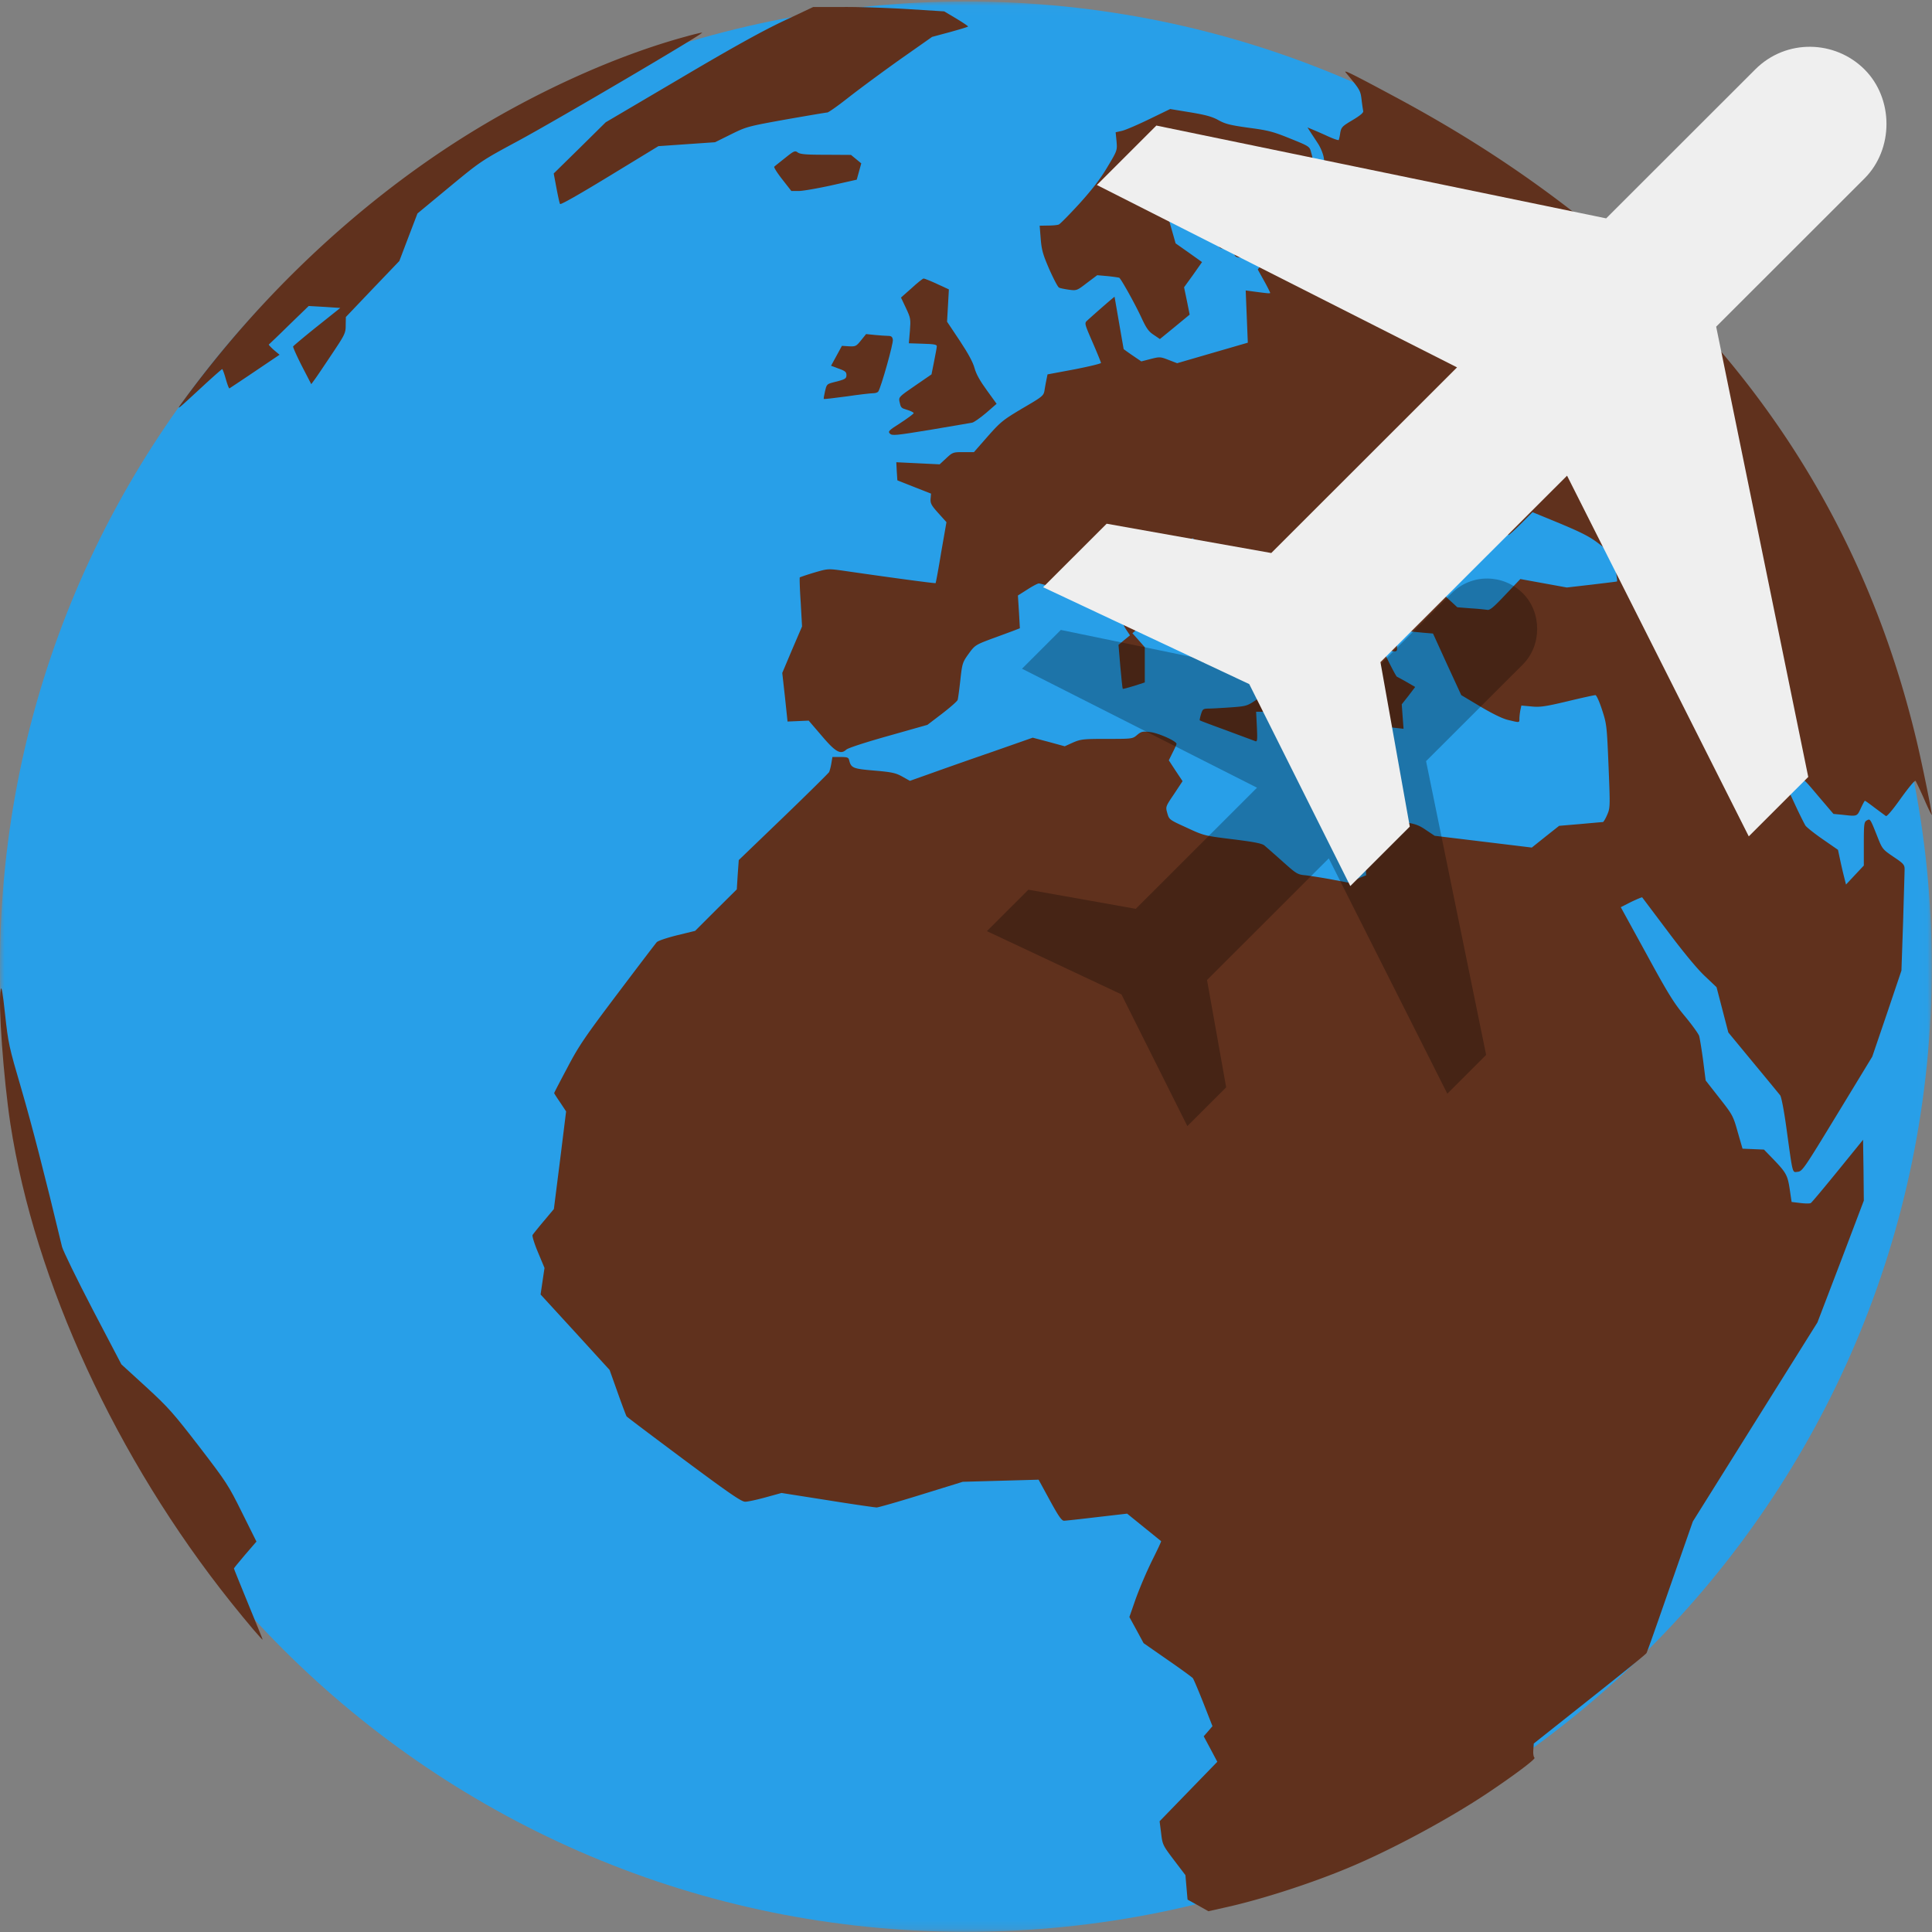 <svg width="211" height="211" xmlns="http://www.w3.org/2000/svg" xmlns:xlink="http://www.w3.org/1999/xlink"><rect width="100%" height="100%" fill="#808080" stroke="none"/><defs><path id="a" d="M0 .022h210.978v210.813H0z"/></defs><g fill="none" fill-rule="evenodd"><g transform="translate(0 .142)"><mask id="b" fill="#fff"><use xlink:href="#a"/></mask><path d="M210.978 105.429c0 58.214-47.23 105.406-105.49 105.406S0 163.643 0 105.43C0 47.214 47.229.022 105.489.022c58.26 0 105.489 47.192 105.489 105.407" fill="#289FE8" mask="url(#b)"/></g><path d="M85.599 2.28c-2.31 1.088-5.51 2.852-11.334 6.297l-8.117 4.78-2.837 2.803-2.838 2.786.297 1.582c.165.858.33 1.649.396 1.748.066.115 2.161-1.088 5.411-3.066l5.329-3.248 3.085-.214 3.101-.214 1.732-.858c1.7-.84 1.815-.873 6.022-1.632 2.36-.412 4.388-.758 4.504-.758.132 0 1.204-.758 2.392-1.698 1.204-.94 3.728-2.802 5.609-4.137l3.448-2.423 1.963-.528c1.072-.297 1.963-.56 1.963-.61 0-.05-.594-.445-1.303-.874l-1.303-.774-3.943-.248c-2.161-.131-5.378-.247-7.144-.23h-3.217L85.6 2.28zM74.958 3.978c-7.853 2.127-16.91 6.264-24.829 11.308-11.267 7.187-21.66 16.996-29.926 28.238-1.072 1.467-1.187 1.55 2.063-1.45 1.055-.973 1.963-1.764 1.996-1.764.05 0 .23.478.396 1.071.165.594.346 1.055.396 1.039.049-.033 1.303-.858 2.788-1.863l2.689-1.813-.627-.528c-.33-.297-.578-.56-.545-.593.033-.017 1.04-.973 2.211-2.127l2.145-2.077 1.732.099 1.716.115-2.541 2.028c-1.402 1.12-2.574 2.11-2.607 2.176-.033.082.396 1.038.957 2.143l1.023 1.978.445-.61c.248-.346 1.09-1.599 1.881-2.786 1.353-2.027 1.435-2.192 1.435-3.05l.017-.89 2.92-3.066 2.92-3.05.99-2.604.99-2.588 3.464-2.868c3.432-2.835 3.497-2.885 7.506-5.044C60.87 13.077 77.07 3.549 76.673 3.566c-.131 0-.89.181-1.715.412M160.793 54.733c.858.116.874.132 2.376 1.863.841.973 1.534 1.797 1.567 1.83.033.05.643-.495 1.353-1.203l1.286-1.286 3.003 1.236c2.36.99 3.266 1.45 4.223 2.193.677.51 1.32 1.038 1.436 1.17.148.181.66 2.852.56 2.967-.016.017-1.253.165-2.755.346l-2.722.314-2.54-.462-2.54-.462-1.634 1.715c-1.287 1.368-1.7 1.714-1.98 1.648a27.904 27.904 0 0 0-1.814-.165l-1.452-.115-1.072-.99c-.644-.609-1.056-1.12-1.056-1.35 0-.182.346-2.408.775-4.93l.792-4.599.66.1c.363.049 1.056.131 1.534.18m19.78-2.983c.99.214 1.106.297 2.97 2.093 1.155 1.088 2.64 2.77 3.662 4.088 1.716 2.259 6.286 8.951 6.286 9.232 0 .082-.347.428-.76.774-.758.61-.775.61-1.533.413-2.013-.528-2.475-.71-2.558-.973-.05-.148-.313-1.467-.593-2.918-.28-1.45-.561-2.67-.644-2.72-.066-.05-1.32-1.022-2.771-2.176l-2.64-2.093-1.303-2.835c-.71-1.566-1.32-2.902-1.353-2.984-.083-.165 0-.165 1.237.099M146.985 7.934c1.534 1.847 1.6 1.945 1.716 2.951.066.544.148 1.104.181 1.236.05.182-.33.495-1.155.99-1.138.675-1.237.774-1.353 1.384-.049.38-.132.725-.165.791-.049.066-.643-.148-1.352-.478a50.75 50.75 0 0 0-1.667-.725l-.395-.165.296.462c.165.263.545.824.842 1.286.297.445.577 1.153.643 1.566.05.412.149.857.182 1.022.05.18-.231.51-.908 1.022-.544.412-1.022.758-1.088.758-.149 0-2.887-2.176-2.887-2.291 0-.05.775-.083 1.732-.05 1.93.066 1.897.083 1.567-1.12-.149-.578-.247-.627-2.293-1.451-1.864-.759-2.409-.89-4.52-1.17-2.013-.281-2.541-.413-3.283-.825-.677-.38-1.386-.577-3.069-.857l-2.21-.363-2.244 1.088c-1.254.61-2.59 1.187-2.986 1.286l-.726.165.099.989c.082.989.082 1.005-1.006 2.819-.76 1.285-1.683 2.472-3.052 3.989-1.09 1.187-2.095 2.209-2.244 2.275-.148.066-.676.115-1.171.115l-.924.016.115 1.435c.1 1.236.248 1.73.94 3.33.463 1.038.925 1.928 1.057 1.994.115.066.61.165 1.072.23.858.116.89.1 1.98-.74l1.121-.842 1.139.1c.627.065 1.187.148 1.27.18.214.149 1.732 2.869 2.425 4.369.528 1.137.775 1.5 1.336 1.863l.677.461 1.633-1.335 1.617-1.335-.297-1.484-.314-1.5.99-1.368.973-1.385-1.435-1.022-1.452-1.022-.379-1.335c-.214-.742-.412-1.45-.462-1.616-.05-.18.28-.51 1.188-1.12l1.287-.858-.1-1.4-.082-1.418.858.115c.462.05 1.122.099 1.468.099.528 0 .644.066.792.445.165.412.1.626-.577 1.88-.99 1.878-.99 2.323-.017 4.269.413.824.842 1.483.957 1.483.594 0 1.402.363 1.485.66.148.576 1.188.428 3.497-.528l2.095-.84 1.073.527 1.089.527-.38.412c-.363.38-.495.396-2.161.396h-1.782l-.445.577-.43.577.677 1.22c.38.676.677 1.286.677 1.335 0 .082-.215.066-1.947-.165l-.726-.099.116 2.852.115 2.852-3.86 1.12-3.86 1.122-.94-.363c-.892-.346-.974-.346-1.948-.099l-1.022.264-.974-.66c-.528-.362-.957-.675-.957-.692 0-.016-.23-1.302-.495-2.835-.264-1.55-.494-2.835-.494-2.868 0-.05-1.914 1.615-3.02 2.62-.28.264-.247.363.627 2.374.495 1.138.908 2.16.908 2.226 0 .082-1.32.395-2.92.709l-2.92.544-.116.577c-.066.313-.165.857-.214 1.186-.1.577-.231.676-2.409 1.946-2.128 1.269-2.375 1.467-3.794 3.066l-1.501 1.714h-1.155c-1.106 0-1.172.017-1.864.66l-.726.675-2.376-.115-2.359-.115.05.989.065.989 1.832.725 1.847.725-.05.577c-.032.495.1.726.842 1.55l.891.989-.577 3.297c-.297 1.83-.578 3.33-.61 3.362-.05.05-5.313-.659-10.163-1.368-1.584-.214-1.617-.214-3.085.215-.825.247-1.534.494-1.584.527-.033.05 0 1.27.1 2.72l.148 2.638-1.09 2.538-1.071 2.539.297 2.654.28 2.654 1.155-.05 1.155-.05 1.402 1.633c1.534 1.813 2.078 2.11 2.705 1.533.215-.182 2.03-.775 4.603-1.5l4.256-1.204 1.6-1.22c.875-.675 1.65-1.351 1.7-1.5.05-.148.181-1.137.297-2.176.198-1.83.247-1.945.907-2.868.66-.906.743-.972 2.409-1.599.957-.346 2.062-.758 2.458-.906l.726-.28-.1-1.781-.115-1.797 1.04-.66c.56-.362 1.121-.659 1.253-.659.116 0 1.056.264 2.096.594l1.88.577 2.409-1.55 2.408-1.55 1.238.462c1.452.528 1.353.462 4.372 3.726 2.177 2.357 2.375 2.538 3.414 2.934.594.23 2.129 1.104 3.382 1.945l2.294 1.517.874 1.516.874 1.533-1.254.841c-1.253.857-1.253.857-3.002.99-.957.065-2.046.131-2.425.131-.627.016-.677.05-.858.626-.099.33-.165.627-.132.66.016.033 1.336.527 2.92 1.104 1.584.594 2.986 1.105 3.134 1.17.231.083.248-.082.182-1.565l-.083-1.649h1.452l.957-1.813.973-1.813-.676-.759c-.759-.857-.792-1.055-.38-1.846l.298-.527.643.478c.363.247.94.51 1.287.577.693.131.693.131.28-.973-.082-.214-.94-.775-2.227-1.467-1.732-.923-2.128-1.22-2.31-1.649-.214-.51-.28-.544-1.633-.741l-1.419-.215-1.138-1.351a28.417 28.417 0 0 0-2.277-2.358c-.973-.873-1.204-1.17-1.715-2.406l-.594-1.402.792-.346.808-.33.248.578c.23.544.264.56 1.154.56.924 0 .94.017 1.815.973.759.807 1.666 1.417 5.444 3.643l4.537 2.67v1.45c0 1.418.016 1.468.775 2.803.693 1.22.891 1.434 2.046 2.193l1.27.857 1.155 2.324c1.303 2.621.957 2.357 3.481 2.638l1.056.115-.1-1.335-.098-1.336.742-.94.726-.955-.94-.544a25.76 25.76 0 0 0-1.056-.577c-.149-.066-1.815-3.429-1.7-3.429.05 0 .281.148.512.33.231.181.61.33.841.33.413 0 .413 0 .297-1.171l-.115-1.17.874.099c.479.049 1.403.131 2.046.197l1.188.1 1.534 3.362 1.55 3.363 2.096 1.253c1.336.791 2.441 1.335 3.052 1.467 1.237.297 1.204.313 1.204-.149 0-.214.05-.626.1-.906l.115-.528 1.088.1c.924.098 1.518.016 3.943-.561 1.568-.38 2.937-.676 3.052-.676.116 0 .43.692.726 1.599.512 1.566.528 1.764.71 6.149.181 4.417.181 4.566-.149 5.324-.181.429-.396.775-.462.791-.066 0-1.188.1-2.458.215l-2.326.197-1.501 1.187-1.485 1.187-5.296-.643-5.312-.643-.94-.626c-.759-.528-1.188-.676-2.227-.84l-1.27-.182-1.65 1.088c-1.452.972-1.633 1.154-1.567 1.516.032.231.082 1.072.115 1.88l.05 1.483-.99.396-.99.395-1.815-.346a63.52 63.52 0 0 0-2.771-.445c-.94-.082-1.023-.148-2.558-1.516a182.15 182.15 0 0 0-1.963-1.731c-.264-.231-1.089-.396-3.48-.693-3.086-.379-3.152-.395-5.032-1.269-1.881-.857-1.914-.873-2.112-1.582-.198-.693-.198-.71.742-2.094l.924-1.401-.759-1.137-.742-1.138.412-.84c.231-.446.43-.89.43-.957 0-.296-1.93-1.17-2.855-1.285-.857-.1-.99-.066-1.451.313-.495.428-.545.428-3.283.428-2.607 0-2.854.033-3.712.396l-.908.412-1.748-.478-1.749-.462-4.47 1.567a625.05 625.05 0 0 0-6.715 2.357l-2.227.791-.825-.462c-.71-.395-1.122-.494-3.052-.659-2.343-.198-2.54-.28-2.755-1.12-.066-.314-.198-.364-.957-.364h-.874l-.116.693c-.066.395-.181.824-.247.956-.083.132-2.326 2.357-4.999 4.929l-4.867 4.681-.115 1.6-.1 1.598-2.276 2.259-2.276 2.274-1.964.479c-1.121.28-2.062.593-2.227.758-.148.165-2.078 2.703-4.305 5.654-3.53 4.681-4.224 5.687-5.461 8.06-.792 1.484-1.435 2.72-1.435 2.77 0 .033.297.495.66 1.022l.643.973-.66 5.324-.676 5.341-1.106 1.319c-.61.725-1.154 1.401-1.22 1.517-.066.098.198.956.593 1.895l.71 1.698-.215 1.45-.214 1.451 3.778 4.121 3.761 4.122.875 2.456c.478 1.351.923 2.522.973 2.604.05.083 2.887 2.21 6.285 4.748 4.966 3.692 6.286 4.599 6.682 4.582.28 0 1.27-.214 2.227-.478l1.732-.478 5.032.791c2.771.446 5.18.792 5.361.792.182 0 2.376-.627 4.867-1.401l4.537-1.402 4.14-.115 4.141-.115 1.221 2.241c.94 1.731 1.303 2.242 1.551 2.242.181 0 1.815-.181 3.613-.395l3.283-.38 1.831 1.484c1.006.808 1.848 1.5 1.88 1.517.034.033-.428 1.005-1.006 2.16a47.828 47.828 0 0 0-1.765 4.137l-.693 1.994.776 1.418.775 1.434 2.607 1.814c1.435.989 2.672 1.895 2.771 2.01.083.1.61 1.336 1.155 2.72l.99 2.523-.479.56-.478.544.742 1.385.743 1.401-3.151 3.247-3.151 3.248.165 1.285c.148 1.27.181 1.336 1.402 2.951l1.254 1.649.115 1.335.116 1.335 1.138.627 1.138.643 1.766-.396c4.157-.907 10.08-2.835 14.385-4.715 4.487-1.945 10.261-5.077 14.27-7.747 2.986-1.995 5.378-3.792 5.197-3.907-.1-.066-.165-.429-.132-.841l.05-.709 6.087-4.83c3.349-2.654 6.153-4.912 6.22-5.044.082-.115 1.237-3.412 2.59-7.303l2.474-7.071 6.797-10.863 6.813-10.88 2.54-6.643 2.525-6.66-.033-3.313-.05-3.33-2.771 3.412c-1.518 1.863-2.838 3.445-2.937 3.495-.082.066-.593.066-1.121 0l-.974-.116-.198-1.335c-.23-1.582-.396-1.863-1.781-3.313l-1.04-1.072-1.171-.05-1.171-.049-.528-1.83c-.495-1.763-.561-1.879-2.013-3.725l-1.485-1.895-.28-2.21c-.165-1.22-.363-2.406-.43-2.653-.082-.248-.774-1.204-1.55-2.143-1.204-1.434-1.847-2.473-4.207-6.808l-2.804-5.11 1.138-.578c.627-.296 1.171-.527 1.204-.494.033.05 1.287 1.714 2.789 3.709 1.666 2.225 3.216 4.105 4.025 4.863l1.303 1.236.644 2.473.643 2.472 2.722 3.297a636.034 636.034 0 0 1 2.936 3.561c.132.148.446 1.764.726 3.874.677 4.88.594 4.55 1.205 4.484.495-.05.709-.38 4.322-6.314l3.81-6.264 1.601-4.698 1.584-4.698.181-5.275c.083-2.901.165-5.506.165-5.803 0-.478-.132-.626-1.22-1.351-1.188-.808-1.221-.858-1.75-2.193-.791-1.994-.791-1.978-1.154-1.78-.297.165-.33.363-.33 2.555v2.374l-.973 1.038-.974 1.039-.165-.66a53.085 53.085 0 0 1-.445-1.895l-.264-1.237-1.666-1.154c-.908-.626-1.749-1.302-1.881-1.483-.115-.181-.627-1.187-1.122-2.258l-.89-1.913.824-.527c.99-.594.644-.808 2.821 1.747l1.419 1.665 1.023.099c1.584.181 1.55.181 1.963-.709.214-.461.412-.824.445-.824.05 0 .528.346 1.09.775.56.412 1.105.824 1.204.89.099.082.725-.643 1.633-1.929.808-1.12 1.518-1.994 1.6-1.912.066.066.495.973.957 2.011.445 1.039.825 1.797.825 1.698 0-.396-1.155-6.05-1.732-8.39-3.877-16.106-11.054-30.25-21.546-42.514-2.178-2.538-8.414-8.786-10.872-10.863-7.704-6.56-15.408-11.803-24.663-16.748-4.702-2.522-5.494-2.901-5.18-2.539M85.747 17.248c-.577.462-1.122.89-1.188.956-.066.066.33.692.875 1.385l.99 1.269h.874c.462-.016 2.078-.297 3.563-.626l2.706-.61.247-.89.248-.89-.561-.462-.561-.462-2.722-.016c-2.145 0-2.805-.05-3.085-.247-.314-.231-.413-.182-1.386.593" fill="#60311D"/><path d="M99.555 31.474L98.4 32.496l.545 1.154c.511 1.088.528 1.203.429 2.49l-.116 1.35 1.551.05c1.254.033 1.534.1 1.501.297 0 .132-.148.874-.297 1.648l-.28 1.402-1.798 1.236c-1.733 1.187-1.799 1.253-1.7 1.73.149.693.165.71.891.924.363.115.66.264.66.346 0 .066-.643.544-1.419 1.055-1.32.84-1.418.94-1.17 1.187.247.23.61.198 4.437-.429 2.293-.395 4.339-.741 4.537-.774.214-.05.89-.528 1.534-1.072l1.138-.989-1.072-1.484c-.759-1.038-1.155-1.763-1.336-2.406-.165-.627-.677-1.583-1.617-3l-1.386-2.077.1-1.764.098-1.764-1.287-.594c-.71-.33-1.369-.593-1.468-.593-.099 0-.693.478-1.32 1.055M94.029 37.178c-.512.643-.594.675-1.304.643l-.775-.05-.594 1.088-.594 1.088.842.313c.692.247.84.363.84.693 0 .412-.098.478-1.5.824-.627.165-.677.23-.842.956-.099.445-.165.808-.132.84.017.034 1.139-.098 2.491-.28 1.337-.197 2.64-.346 2.887-.346.264 0 .512-.082.578-.198.313-.494 1.666-5.291 1.584-5.654-.05-.313-.165-.412-.528-.412-.248 0-.891-.05-1.42-.099l-.972-.099-.561.693zM123.08 65.992c-.693.264-.726.297-.627.857.05.314.1.726.1.924 0 .197.197.626.428.972l.43.643-.628.511-.627.528.198 2.373c.116 1.286.231 2.39.264 2.424.05.033.594-.116 1.238-.314l1.171-.379V70.69l-.676-.774-.677-.759.347-.296c.33-.264.346-.38.247-1.731-.066-.874-.181-1.434-.297-1.418-.099 0-.511.132-.89.28M.077 108.06c-.297 1.451.313 9.792 1.056 14.672 2.656 17.242 11.58 36.595 24.086 52.255 1.847 2.308 3.464 4.204 3.464 4.072 0-.05-.71-1.78-1.567-3.874-.858-2.094-1.568-3.841-1.568-3.89 0-.034.545-.71 1.221-1.5l1.238-1.435-1.568-3.148c-1.5-3.033-1.699-3.33-4.668-7.204-2.838-3.676-3.35-4.27-5.807-6.528l-2.706-2.473-3.151-6.016c-1.716-3.297-3.217-6.38-3.332-6.825-1.914-7.978-3.283-13.253-4.438-17.226-1.37-4.665-1.435-4.995-1.782-8.16-.264-2.472-.396-3.148-.478-2.72" fill="#60311D"/><path d="M158.067 119.446L145.12 93.744l-13.296 13.287 2.09 11.72-4.239 4.234-7.2-14.388-14.69-6.904 4.53-4.525 11.728 2.088 13.239-13.228-25.664-12.996 4.238-4.235 32.051 6.614 10.626-10.617c2.206-2.205 5.69-2.089 7.78 0s2.09 5.686 0 7.774l-10.567 10.56 6.56 32.083-4.238 4.235z" fill="#000" opacity=".271"/><path d="M190.989 91.343L171.143 51.95l-20.38 20.364 3.204 17.962-6.496 6.492-11.035-22.053-22.515-10.582 6.941-6.936 17.977 3.2 20.29-20.274-39.335-19.918 6.497-6.492 49.124 10.137L191.7 7.577c3.381-3.379 8.721-3.2 11.925 0 3.204 3.202 3.204 8.715 0 11.916l-16.197 16.184 10.056 49.175-6.496 6.491z" fill="#EFEFEF"/></g></svg>